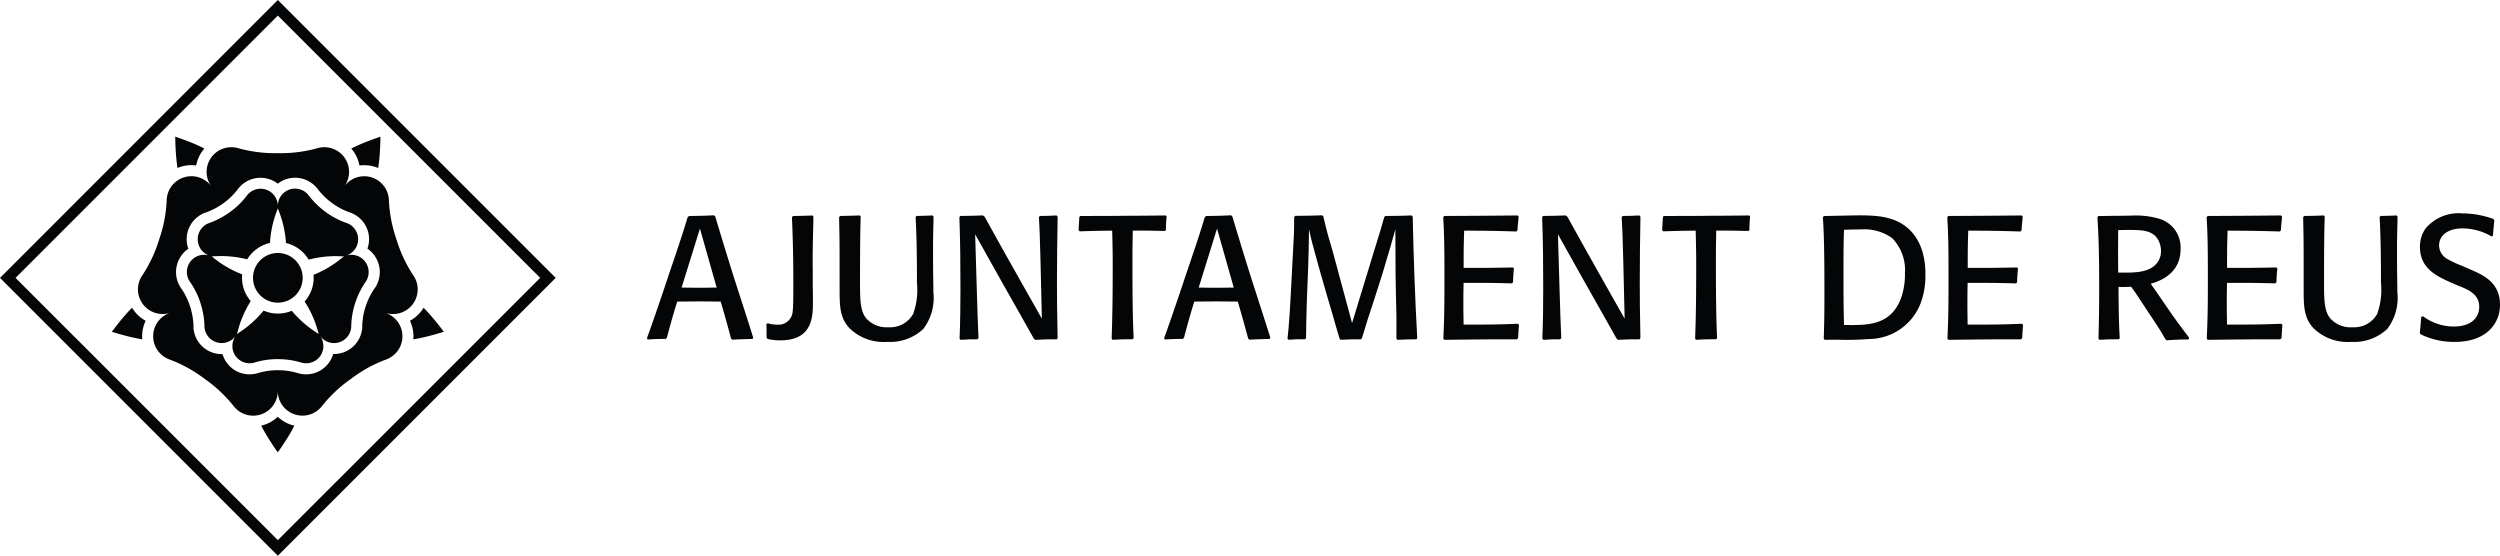 <?xml version="1.0" encoding="UTF-8"?>
<svg xmlns="http://www.w3.org/2000/svg" xmlns:xlink="http://www.w3.org/1999/xlink" id="Grupo_29" data-name="Grupo 29" width="232.34" height="51.649" viewBox="0 0 232.34 51.649">
  <defs>
    <clipPath id="clip-path">
      <rect id="Rectángulo_15" data-name="Rectángulo 15" width="232.34" height="51.649" fill="none"></rect>
    </clipPath>
  </defs>
  <g id="Grupo_28" data-name="Grupo 28" transform="translate(0 0)" clip-path="url(#clip-path)">
    <path id="Trazado_22" data-name="Trazado 22" d="M22.549,5.769c.534,1.787,1.153,3.8,1.638,5.343.5,1.559,1.317,4.059,1.8,5.619l-.063.127c-.847.019-1.2.034-1.884.067l-.112-.116c-.407-1.526-.537-1.962-.959-3.425-.649,0-1.283-.015-1.933-.015-.716,0-1.462.015-2.112.015-.47,1.526-.567,1.918-.959,3.361l-.112.112c-.7,0-.862,0-1.671.052l-.067-.116a5,5,0,0,1,.179-.5q.929-2.63,1.8-5.26c.974-2.873,1.332-3.929,1.8-5.488l.131-.112c1.138-.019,1.283-.019,2.321-.067l.116.116Zm-3.216,6.316c.519,0,1.041.015,1.559.015.552,0,1.134-.015,1.7-.015L21.038,6.6Z" transform="translate(44.012 14.643)" fill="#040506"></path>
    <path id="Trazado_23" data-name="Trazado 23" d="M19.106,16.715v-.5c0-.146,0-.437-.015-.746l.112-.082a3.1,3.1,0,0,0,.9.131,1.317,1.317,0,0,0,1.313-.765c.131-.306.179-.47.179-3,0-2.078-.034-4.156-.131-6.216l.1-.116c.683-.015.959-.015,1.821-.049l.078.116c-.078,3.44-.078,3.619-.063,5.1V12.04c.015.243.015.828.015,1.459,0,1.332-.078,3.477-3.018,3.477a4.986,4.986,0,0,1-1.2-.131Z" transform="translate(52.134 14.654)" fill="#040506"></path>
    <path id="Trazado_24" data-name="Trazado 24" d="M29.684,5.479c-.034,1.477-.049,1.865-.049,3.149,0,.7,0,1.22.015,2.436l.019,1.462a4.759,4.759,0,0,1-.944,3.391,4.493,4.493,0,0,1-3.343,1.2,4.547,4.547,0,0,1-3.555-1.313c-.877-1.007-.877-1.981-.877-3.88V10.269c0-2.354,0-2.63-.049-4.742l.112-.112c.892-.019,1.007-.019,1.821-.049l.078.112c-.063,1.69-.063,4.626-.063,6.2,0,1.623.034,2.615.6,3.279a2.525,2.525,0,0,0,2.03.8,2.46,2.46,0,0,0,2.306-1.235,6.558,6.558,0,0,0,.354-2.873c0-1.884-.015-4.272-.127-6.122l.078-.112c.75-.019.847-.019,1.5-.049Z" transform="translate(57.079 14.656)" fill="#040506"></path>
    <path id="Trazado_25" data-name="Trazado 25" d="M33.026,16.765l-.082.112c-.959,0-1.022,0-2,.052l-.131-.116c-.959-1.7-1.914-3.41-2.888-5.115L25.362,7.12l.164,5.57c.015.683.049,1.347.063,2.03.049,1.347.049,1.38.082,2.044l-.1.112c-.716,0-.78,0-1.559.052l-.1-.116c.063-1.541.082-3.1.082-4.645,0-2.2-.019-4.428-.1-6.637l.082-.116c1.007-.015,1.168-.015,2.1-.049l.16.116c1.1,1.981,2.242,4.04,3.313,5.925l2.011,3.555-.127-5.391c-.067-2.548-.082-2.921-.145-4.04l.093-.116c.731,0,.9-.015,1.545-.049l.1.116c-.034,1.981-.063,4.007-.063,6.007,0,1.526.015,3.067.048,4.593Z" transform="translate(65.266 14.656)" fill="#040506"></path>
    <path id="Trazado_26" data-name="Trazado 26" d="M34.89,6.811c-1.365-.034-1.589-.034-2.988-.034-.03,1.623-.03,1.884-.03,3.328,0,4.078.063,5.682.112,6.659l-.1.112c-.925,0-.974,0-1.865.049l-.082-.112c.082-2.276.1-4.548.1-6.82,0-1.656-.034-2.518-.049-3.216-1.414.019-1.574.019-3.022.067l-.1-.116c.034-.567.034-.631.067-1.2l.078-.112c1.171,0,3.037,0,4.208-.019,1.25,0,2.5-.015,3.749-.03l.082.112a10.554,10.554,0,0,0-.067,1.22Z" transform="translate(73.374 14.656)" fill="#040506"></path>
    <path id="Trazado_27" data-name="Trazado 27" d="M35.43,5.769c.534,1.787,1.153,3.8,1.638,5.343.5,1.559,1.317,4.059,1.8,5.619l-.063.127c-.847.019-1.2.034-1.884.067l-.112-.116c-.407-1.526-.537-1.962-.959-3.425-.649,0-1.283-.015-1.933-.015-.716,0-1.462.015-2.112.015-.47,1.526-.567,1.918-.959,3.361l-.112.112c-.7,0-.862,0-1.671.052L29,16.793a5,5,0,0,1,.179-.5q.929-2.63,1.8-5.26c.974-2.873,1.332-3.929,1.8-5.488l.131-.112c1.138-.019,1.283-.019,2.321-.067l.116.116Zm-3.216,6.316c.519,0,1.041.015,1.559.015.552,0,1.134-.015,1.7-.015L33.919,6.6Z" transform="translate(79.188 14.643)" fill="#040506"></path>
    <path id="Trazado_28" data-name="Trazado 28" d="M43.7,5.479c.082,3.768.213,7.518.422,11.282l-.082.116c-.81,0-.907.015-1.753.049l-.1-.112c.019-1.836,0-2.4-.049-4.19l-.03-1.72c0-1.157-.019-3.638-.019-4.257-.257.944-.5,1.8-1.183,4.078l-.75,2.354c-.6,1.8-.795,2.432-1.168,3.682l-.1.116c-.877,0-.959,0-1.884.049l-.1-.112c-.082-.276-.16-.556-.243-.813-.131-.5-.847-2.921-1.007-3.458l-.649-2.272c-.649-2.324-.716-2.582-.944-3.623-.015,1.623-.03,1.981-.078,3.6l-.116,2.906c-.063,1.918-.063,2.339-.078,3.6l-.082.116c-.78,0-.877,0-1.559.049l-.082-.112c.034-.325.067-.668.1-.992.164-1.933.228-3.865.343-5.8.16-2.888.175-3.067.175-4.5l.1-.112c1.183,0,1.477-.019,2.5-.049l.112.112c.295,1.3.567,2.242.9,3.347l1.768,6.555L40.13,8.613c.649-2.112.679-2.19.925-3.085l.1-.112c1.183,0,1.328-.019,2.451-.049Z" transform="translate(87.591 14.656)" fill="#040506"></path>
    <path id="Trazado_29" data-name="Trazado 29" d="M43,15.545c-.049.552-.049.668-.082,1.216l-.112.116c-3.167,0-3.671.015-6.753.049l-.082-.112c.049-1.283.1-2.16.1-5.134,0-2.727,0-4.287-.116-6.152l.1-.112c3.2-.019,3.828-.019,6.816-.049l.1.112c-.048.489-.078.683-.112,1.268l-.1.112c-2.1-.067-2.794-.067-4.854-.082-.049,1.492-.049,1.966-.049,3.458,2,.015,2.612,0,4.593-.034l.082.116a10.687,10.687,0,0,0-.082,1.25l-.1.112c-1.884-.048-2.291-.048-4.5-.048-.034,1.884-.019,2.339,0,3.88,2.451,0,2.955,0,5.048-.078Z" transform="translate(98.17 14.656)" fill="#040506"></path>
    <path id="Trazado_30" data-name="Trazado 30" d="M47.543,16.765l-.082.112c-.959,0-1.022,0-2,.052l-.131-.116c-.959-1.7-1.914-3.41-2.888-5.115L39.879,7.12l.164,5.57c.015.683.049,1.347.063,2.03.049,1.347.049,1.38.082,2.044l-.1.112c-.716,0-.78,0-1.559.052l-.1-.116c.063-1.541.082-3.1.082-4.645,0-2.2-.019-4.428-.1-6.637l.082-.116c1.007-.015,1.168-.015,2.1-.049l.16.116c1.1,1.981,2.242,4.04,3.313,5.925l2.011,3.555-.127-5.391c-.067-2.548-.082-2.921-.149-4.04l.1-.116c.731,0,.9-.015,1.545-.049l.1.116c-.034,1.981-.063,4.007-.063,6.007,0,1.526.015,3.067.049,4.593Z" transform="translate(104.91 14.656)" fill="#040506"></path>
    <path id="Trazado_31" data-name="Trazado 31" d="M49.428,6.811c-1.365-.034-1.593-.034-2.992-.034-.03,1.623-.03,1.884-.03,3.328,0,4.078.063,5.682.112,6.659l-.093.112c-.929,0-.977,0-1.865.049l-.086-.112c.086-2.276.1-4.548.1-6.82,0-1.656-.034-2.518-.049-3.216-1.41.019-1.571.019-3.018.067l-.1-.116c.034-.567.034-.631.071-1.2l.078-.112c1.171,0,3.037,0,4.2-.019,1.25,0,2.5-.015,3.753-.03l.078.112a10.552,10.552,0,0,0-.067,1.22Z" transform="translate(113.064 14.656)" fill="#040506"></path>
    <path id="Trazado_32" data-name="Trazado 32" d="M45.572,16.933l-.082-.112c.049-1.317.063-2.533.063-4.2,0-4.529-.063-5.861-.145-7.081l.1-.112,2.388-.049c1.9-.034,3.57-.049,4.921.813,2.123,1.362,2.123,3.992,2.123,4.675a7.309,7.309,0,0,1-.437,2.645,5.172,5.172,0,0,1-4.805,3.347,27.733,27.733,0,0,1-3.037.063Zm7.077-3.8a6.6,6.6,0,0,0,.388-2.4,4.251,4.251,0,0,0-1.183-3.246,4.427,4.427,0,0,0-2.906-.813c-.571,0-1.022.015-1.574.034-.034,1.022-.049,1.6-.049,4.04,0,2.973.015,3.328.049,4.805,2.175.034,4.283.067,5.275-2.418" transform="translate(124.001 14.648)" fill="#040506"></path>
    <path id="Trazado_33" data-name="Trazado 33" d="M55.554,15.545c-.049.552-.049.668-.082,1.216l-.112.116c-3.167,0-3.671.015-6.753.049l-.082-.112c.049-1.283.1-2.16.1-5.134,0-2.727,0-4.287-.116-6.152l.1-.112c3.2-.019,3.828-.019,6.816-.049l.1.112c-.048.489-.078.683-.112,1.268l-.1.112c-2.1-.067-2.794-.067-4.854-.082-.048,1.492-.048,1.966-.048,3.458,2,.015,2.612,0,4.593-.034l.082.116A10.679,10.679,0,0,0,55,11.568l-.1.112c-1.884-.048-2.291-.048-4.5-.048-.034,1.884-.019,2.339,0,3.88,2.451,0,2.955,0,5.048-.078Z" transform="translate(132.463 14.656)" fill="#040506"></path>
    <path id="Trazado_34" data-name="Trazado 34" d="M54.228,16.866c-.925,0-.94,0-1.783.049l-.1-.112c.052-1.574.067-3.167.067-4.742,0-3.638-.067-4.921-.164-6.544l.1-.112h.407c.295,0,1.089-.019,1.642-.019l.989-.015a7.759,7.759,0,0,1,2.552.276A2.784,2.784,0,0,1,59.977,8.52c0,1.3-.7,2.615-2.776,3.182.276.373,1.541,2.227,1.832,2.649.5.713.731,1.037,1.739,2.369l-.063.164c-.325,0-.668,0-.992.015s-.683.03-1.022.063l-.112-.078c-.067-.116-.131-.231-.2-.343-.47-.828-1.022-1.608-1.541-2.4-.974-1.477-1.071-1.642-1.462-2.16-.5.019-.6.034-1.168.019,0,.892.015,3.391.116,4.757Zm3.313-6.835a1.761,1.761,0,0,0,.616-1.365,2.162,2.162,0,0,0-.306-1.119c-.519-.795-1.4-.843-2.615-.843-.209,0-.5,0-1.056.015-.015,1.884-.015,2.145,0,3.947,1.235.015,2.582.048,3.361-.634" transform="translate(142.677 14.667)" fill="#040506"></path>
    <path id="Trazado_35" data-name="Trazado 35" d="M62.014,15.545c-.049.552-.049.668-.082,1.216l-.112.116c-3.167,0-3.671.015-6.753.049l-.082-.112c.048-1.283.1-2.16.1-5.134,0-2.727,0-4.287-.116-6.152l.1-.112c3.2-.019,3.828-.019,6.816-.049l.1.112c-.048.489-.078.683-.112,1.268l-.1.112c-2.1-.067-2.794-.067-4.854-.082-.049,1.492-.049,1.966-.049,3.458,2,.015,2.612,0,4.593-.034l.082.116a10.692,10.692,0,0,0-.082,1.25l-.1.112c-1.884-.048-2.291-.048-4.5-.048-.034,1.884-.019,2.339,0,3.88,2.447,0,2.955,0,5.048-.078Z" transform="translate(150.105 14.656)" fill="#040506"></path>
    <path id="Trazado_36" data-name="Trazado 36" d="M66.153,5.479C66.12,6.956,66.1,7.344,66.1,8.628c0,.7,0,1.22.015,2.436l.019,1.462a4.759,4.759,0,0,1-.944,3.391,4.493,4.493,0,0,1-3.343,1.2A4.547,4.547,0,0,1,58.3,15.806c-.877-1.007-.877-1.981-.877-3.88V10.269c0-2.354,0-2.63-.048-4.742l.112-.112C58.375,5.4,58.49,5.4,59.3,5.367l.082.112c-.063,1.69-.063,4.626-.063,6.2,0,1.623.034,2.615.6,3.279a2.525,2.525,0,0,0,2.03.8,2.461,2.461,0,0,0,2.306-1.235,6.558,6.558,0,0,0,.354-2.873c0-1.884-.015-4.272-.127-6.122l.078-.112c.75-.019.847-.019,1.5-.049Z" transform="translate(156.669 14.656)" fill="#040506"></path>
    <path id="Trazado_37" data-name="Trazado 37" d="M64.971,10.526c1.186.519,2.761,1.2,2.761,3.279,0,1.821-1.347,3.458-4.175,3.458a7.036,7.036,0,0,1-3.212-.713l-.067-.116c.067-.567.082-.877.131-1.492l.164-.067a4.788,4.788,0,0,0,2.858.959c1.671,0,2.369-.862,2.369-1.836,0-1.134-.94-1.574-2-1.981l-.813-.354c-1.153-.537-2.694-1.235-2.694-3.216a2.987,2.987,0,0,1,.5-1.7,3.994,3.994,0,0,1,3.406-1.429,8.5,8.5,0,0,1,2.925.522l.082.127c-.067.619-.082.847-.131,1.429l-.131.067a5.352,5.352,0,0,0-2.679-.75c-1.347,0-2.194.634-2.194,1.593a1.461,1.461,0,0,0,.828,1.283,8.881,8.881,0,0,0,1.25.582Z" transform="translate(164.608 14.512)" fill="#040506"></path>
    <path id="Trazado_38" data-name="Trazado 38" d="M25.821,0,0,25.825,25.821,51.649,51.646,25.825ZM1.444,25.825,25.821,1.448,50.2,25.825,25.821,50.2Z" transform="translate(0 0)" fill="#040506"></path>
    <path id="Trazado_39" data-name="Trazado 39" d="M4.444,5.2c.041.5.093.873.131,1.112A3.324,3.324,0,0,1,5.866,6.05a3.5,3.5,0,0,1,.444.03,3.311,3.311,0,0,1,.761-1.574c-.213-.112-.552-.276-1.022-.474-.739-.306-1.507-.567-1.515-.571L4.366,3.4V3.58c0,.007.011.821.078,1.619" transform="translate(11.923 9.298)" fill="#040506"></path>
    <path id="Trazado_40" data-name="Trazado 40" d="M4.669,7.666c-.172.168-.429.44-.765.828C3.382,9.1,2.9,9.752,2.893,9.759L2.785,9.9l.172.052c.007,0,.783.243,1.563.429.5.116.866.183,1.1.22a3.344,3.344,0,0,1,.313-1.724A3.322,3.322,0,0,1,4.669,7.666" transform="translate(7.605 20.934)" fill="#040506"></path>
    <path id="Trazado_41" data-name="Trazado 41" d="M6.507,11.21c.108.213.287.545.552.981.414.686.884,1.351.888,1.354l.1.146.1-.146c.007,0,.474-.668.892-1.354.265-.437.44-.765.548-.981a3.309,3.309,0,0,1-1.541-.828,3.339,3.339,0,0,1-1.545.828" transform="translate(17.769 28.351)" fill="#040506"></path>
    <path id="Trazado_42" data-name="Trazado 42" d="M13.253,9.756c0-.007-.492-.657-1.015-1.265-.332-.384-.589-.657-.761-.825a3.34,3.34,0,0,1-1.265,1.209,3.31,3.31,0,0,1,.31,1.724c.239-.037.608-.1,1.1-.22.78-.183,1.556-.425,1.563-.429l.172-.052Z" transform="translate(27.887 20.937)" fill="#040506"></path>
    <path id="Trazado_43" data-name="Trazado 43" d="M9.956,6.054a3.357,3.357,0,0,1,1.295.261c.037-.235.086-.608.131-1.112.063-.8.075-1.612.075-1.619l0-.179-.172.06s-.776.261-1.515.571c-.47.2-.806.362-1.022.47a3.29,3.29,0,0,1,.761,1.578,3.5,3.5,0,0,1,.444-.03" transform="translate(23.897 9.298)" fill="#040506"></path>
    <path id="Trazado_44" data-name="Trazado 44" d="M19.459,10.914a1.6,1.6,0,0,0,.1-3.007l0,0a7.324,7.324,0,0,1-2.007-1.041,7.661,7.661,0,0,1-1.612-1.586v0A1.6,1.6,0,0,0,13.1,6.3,1.6,1.6,0,0,0,10.27,5.277l0,0A7.238,7.238,0,0,1,8.655,6.866a7.539,7.539,0,0,1-2,1.045h0a1.606,1.606,0,0,0,.1,3.011A1.6,1.6,0,0,0,4.9,13.3v0a7.278,7.278,0,0,1,1.011,2.022,7.526,7.526,0,0,1,.373,2.227v0a1.606,1.606,0,0,0,2.9.832,1.6,1.6,0,0,0,1.686,2.492h0a7.312,7.312,0,0,1,2.235-.336,7.613,7.613,0,0,1,2.235.336h0a1.6,1.6,0,0,0,1.683-2.5,1.6,1.6,0,0,0,2.9-.832v0a7.332,7.332,0,0,1,.373-2.227,7.48,7.48,0,0,1,1.007-2.022l0,0a1.607,1.607,0,0,0-1.85-2.377m-.47.28A9.812,9.812,0,0,1,16.418,12.7c.007.093.015.187.015.28a3.3,3.3,0,0,1-.843,2.2,9.671,9.671,0,0,1,1.22,2.7l.09.321-.276-.183a9.9,9.9,0,0,1-2.231-1.977,3.3,3.3,0,0,1-1.291.261,3.339,3.339,0,0,1-1.324-.276,9.784,9.784,0,0,1-2.2,1.989l-.276.187.09-.321a9.761,9.761,0,0,1,1.194-2.738,3.308,3.308,0,0,1-.813-2.171c0-.1.007-.213.015-.313A9.8,9.8,0,0,1,7.211,11.19l-.257-.205.328-.011a9.827,9.827,0,0,1,2.973.287,3.357,3.357,0,0,1,2.119-1.526,9.719,9.719,0,0,1,.612-2.9l.116-.313.116.313a9.83,9.83,0,0,1,.642,2.91,3.347,3.347,0,0,1,2.108,1.548,9.72,9.72,0,0,1,2.951-.317l.332.015Z" transform="translate(12.719 12.84)" fill="#040506"></path>
    <path id="Trazado_45" data-name="Trazado 45" d="M8.611,6.3a2.308,2.308,0,1,0,2.309,2.309A2.309,2.309,0,0,0,8.611,6.3" transform="translate(17.21 17.212)" fill="#040506"></path>
    <path id="Trazado_46" data-name="Trazado 46" d="M26.483,19.075a2.292,2.292,0,0,0,2.839-2.9,2.393,2.393,0,0,0-.153-.362,2.582,2.582,0,0,0-.175-.287,12.561,12.561,0,0,1-1.533-3.294,12.722,12.722,0,0,1-.7-3.567,2.471,2.471,0,0,0-.026-.336,2.342,2.342,0,0,0-.09-.381,2.292,2.292,0,0,0-4-.683,2.268,2.268,0,0,0,.41-1.3A2.293,2.293,0,0,0,20.76,3.667a2.239,2.239,0,0,0-.388.034,2.121,2.121,0,0,0-.328.078,12.713,12.713,0,0,1-3.608.44,12.713,12.713,0,0,1-3.608-.44A2.121,2.121,0,0,0,12.5,3.7a2.239,2.239,0,0,0-.388-.034A2.293,2.293,0,0,0,9.817,5.961a2.268,2.268,0,0,0,.41,1.3,2.3,2.3,0,0,0-4.007.679,2.342,2.342,0,0,0-.09.381,2.59,2.59,0,0,0-.026.336,12.56,12.56,0,0,1-.694,3.57,12.683,12.683,0,0,1-1.533,3.294,2.43,2.43,0,0,0-.179.287,2.335,2.335,0,0,0-.149.358,2.293,2.293,0,0,0,2.839,2.906A2.29,2.29,0,0,0,5.8,23.093a2.02,2.02,0,0,0,.332.2,2.679,2.679,0,0,0,.313.131A12.608,12.608,0,0,1,9.623,25.19a12.689,12.689,0,0,1,2.656,2.474,2.614,2.614,0,0,0,.22.257,2.176,2.176,0,0,0,.295.257,2.293,2.293,0,0,0,3.641-1.806,2.275,2.275,0,0,0,.433,1.3,2.3,2.3,0,0,0,3.2.507,2.176,2.176,0,0,0,.295-.257,2.065,2.065,0,0,0,.22-.254,12.627,12.627,0,0,1,2.66-2.477,12.545,12.545,0,0,1,3.179-1.765,2.248,2.248,0,0,0,.31-.131,2.223,2.223,0,0,0,.336-.2,2.29,2.29,0,0,0-.589-4.018M25.6,16.508l-.015.063-.119.16A6.388,6.388,0,0,0,24.6,18.46a6.3,6.3,0,0,0-.321,1.914v.146l-.015.048a2.62,2.62,0,0,1-2.608,2.317h-.075a2.622,2.622,0,0,1-3.108,1.824l-.06-.011-.056-.019a6.532,6.532,0,0,0-1.925-.287,6.41,6.41,0,0,0-1.914.287l-.056.019-.06.011a2.646,2.646,0,0,1-.589.067,2.585,2.585,0,0,1-1.545-.5,2.621,2.621,0,0,1-.974-1.38h-.082a2.625,2.625,0,0,1-2.6-2.294L8.6,20.545l0-.168a6.553,6.553,0,0,0-.321-1.918,6.4,6.4,0,0,0-.866-1.735l-.049-.067-.022-.045a2.628,2.628,0,0,1,.776-3.507A2.625,2.625,0,0,1,9.467,9.845l.071-.052.16-.041a6.545,6.545,0,0,0,1.694-.888A6.379,6.379,0,0,0,12.772,7.5l.049-.063.037-.037a2.621,2.621,0,0,1,3.574-.343,2.62,2.62,0,0,1,3.582.343l.034.034L20.1,7.5a6.525,6.525,0,0,0,1.388,1.365,6.3,6.3,0,0,0,1.72.892l.071.026.045.022a2.625,2.625,0,0,1,1.44,3.291,2.632,2.632,0,0,1,.836,3.414" transform="translate(9.385 10.014)" fill="#040506"></path>
  </g>
</svg>
